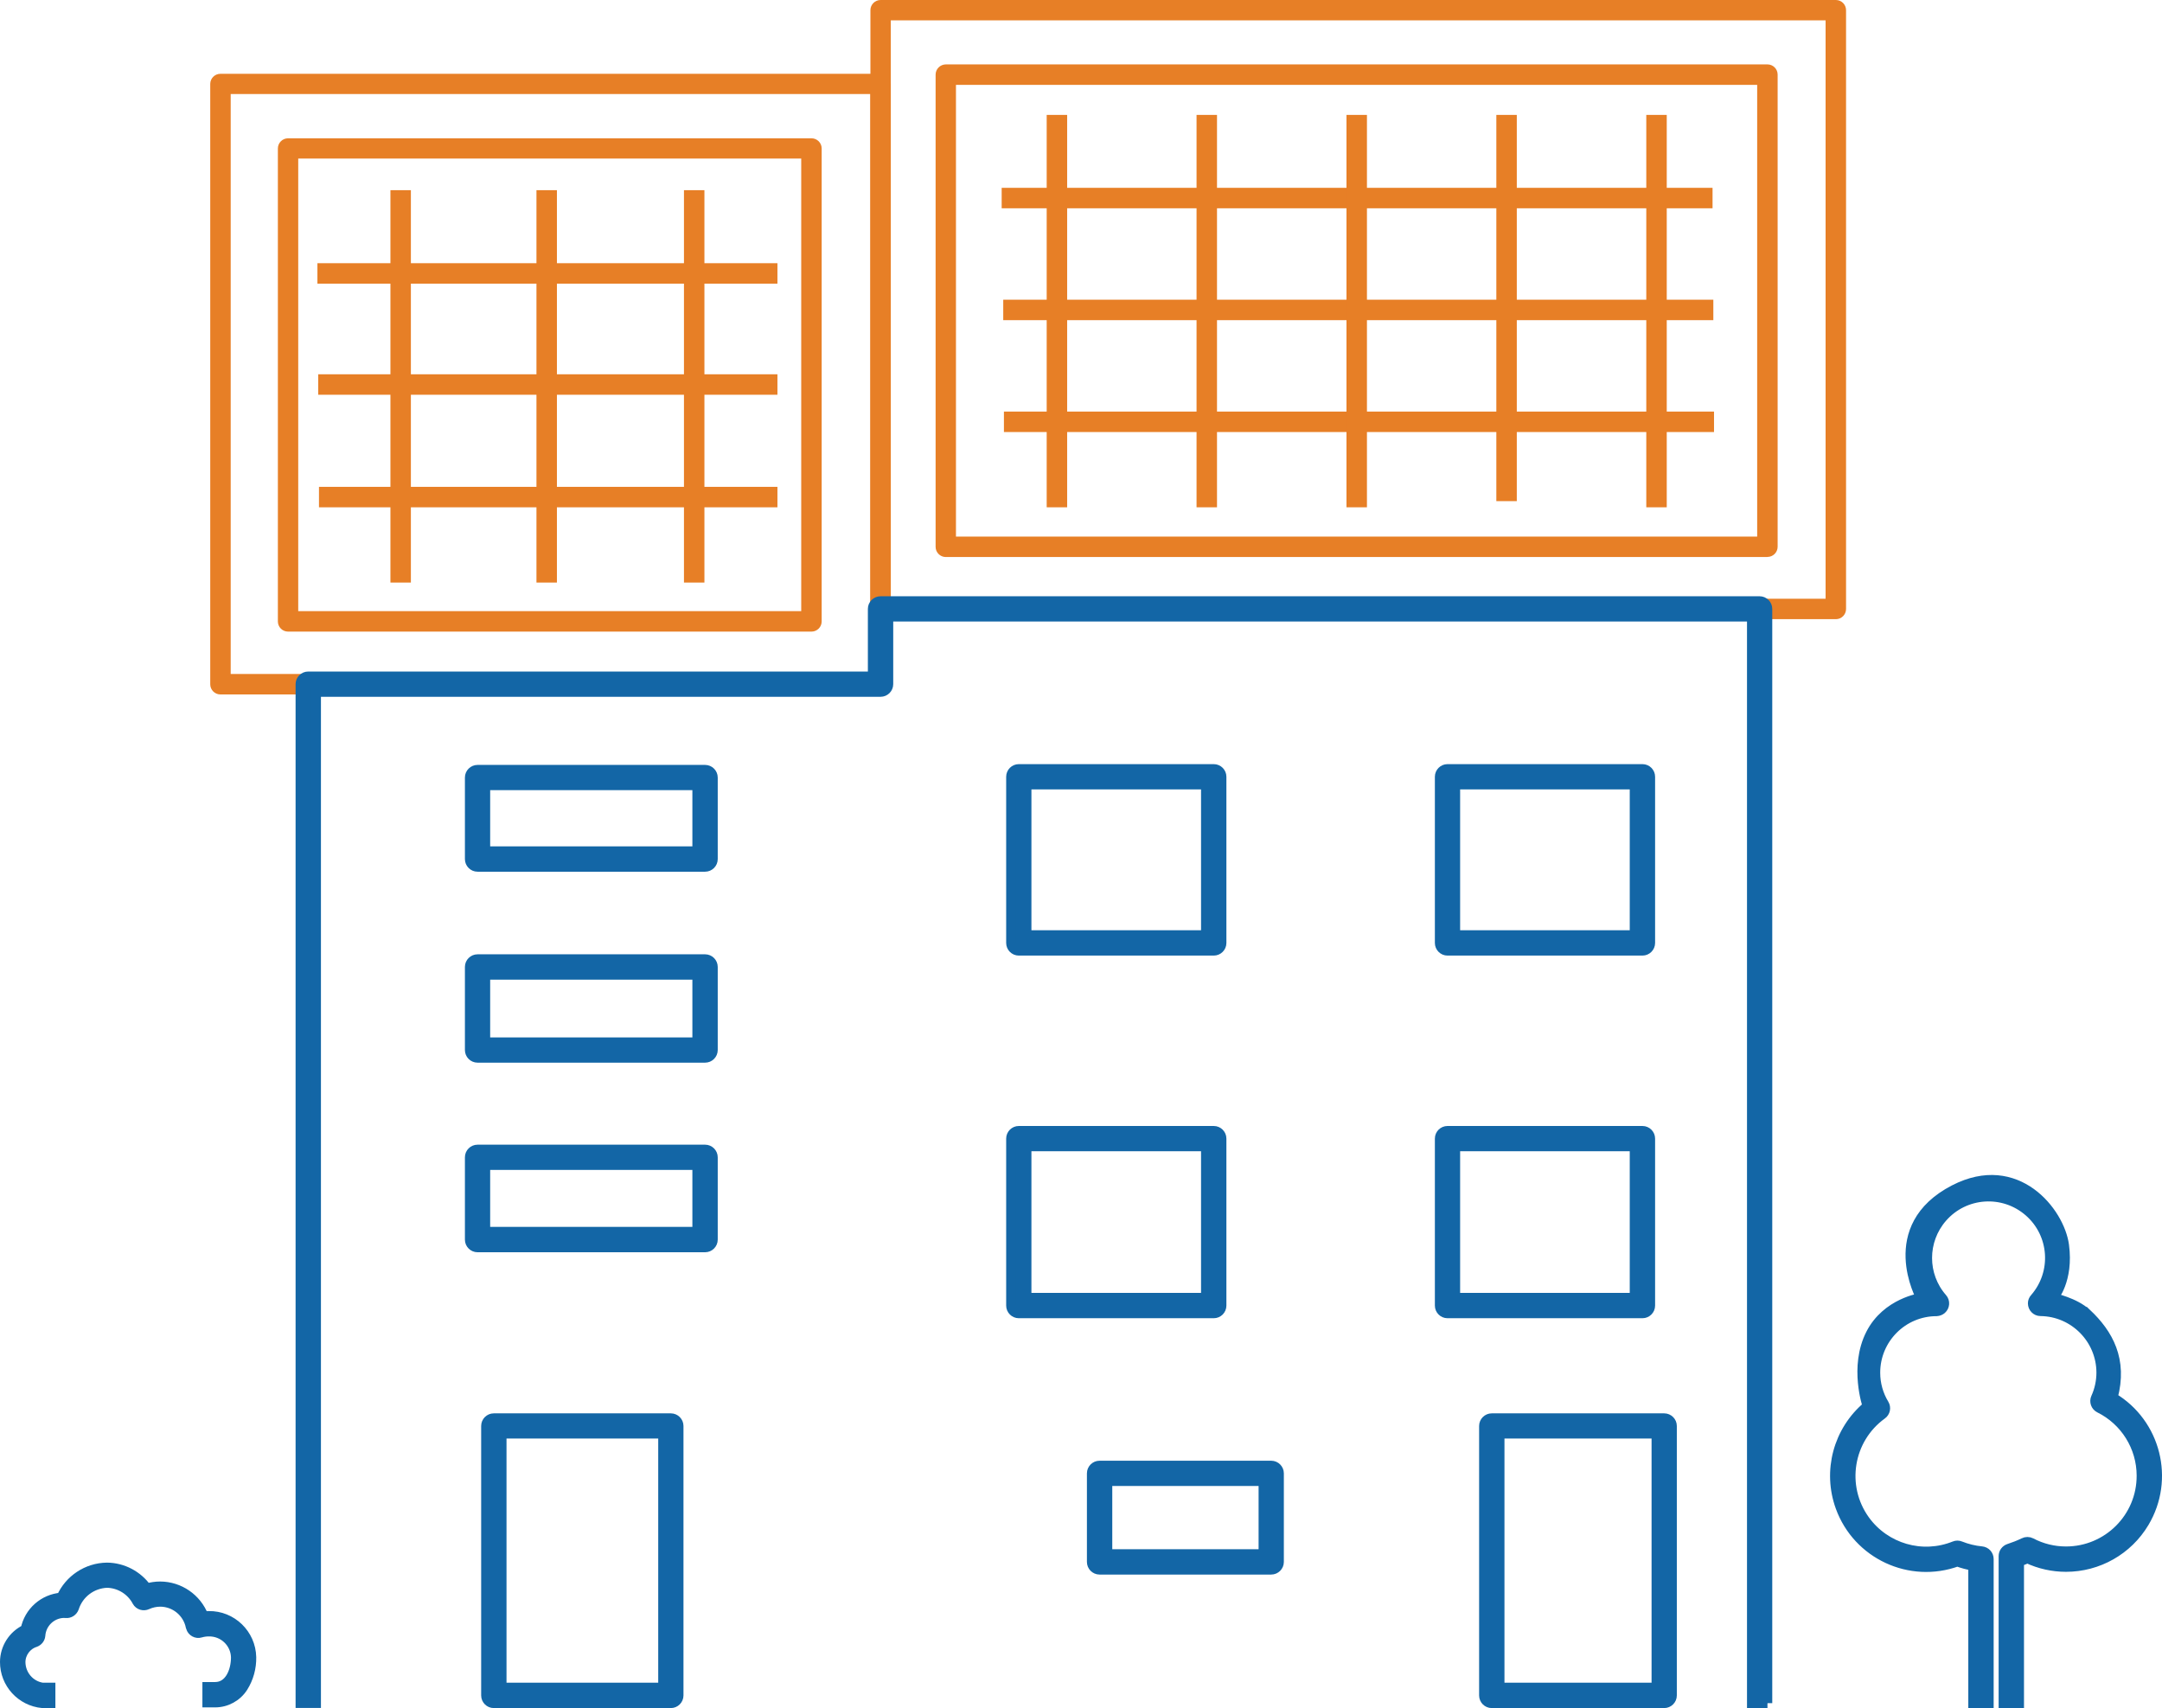 <?xml version="1.0" encoding="UTF-8"?>
<svg id="Layer_1" data-name="Layer 1" xmlns="http://www.w3.org/2000/svg" viewBox="0 0 220.89 174.54">
  <defs>
    <style>
      .cls-1 {
        fill: #e77f26;
        stroke: #e77f26;
        stroke-miterlimit: 10;
        stroke-width: .5px;
      }

      .cls-2 {
        fill: #1366a6;
        stroke: #1366a6;
      }
    </style>
  </defs>
  <path id="Path_17135" data-name="Path 17135" class="cls-1" d="M187.57,63.01h-97.6c-.44,0-.79-.36-.79-.79V1.04c0-.44.36-.79.79-.79h97.6c.44,0,.79.36.79.79v61.18c0,.44-.36.79-.79.79M90.76,61.42h96.01V1.83h-96.01v59.59Z"/>
  <path id="Path_17136" data-name="Path 17136" class="cls-1" d="M180.58,56.66h-83.95c-.44,0-.79-.36-.79-.79V7.63c0-.44.35-.79.79-.8h83.95c.44,0,.79.36.79.79v48.24c0,.44-.36.79-.79.79M97.42,55.07h82.36V8.42h-82.36v46.65Z"/>
  <rect id="Rectangle_2786" data-name="Rectangle 2786" class="cls-1" x="102.75" y="30.87" width="72.05" height="1.59"/>
  <rect id="Rectangle_2787" data-name="Rectangle 2787" class="cls-1" x="102.82" y="42.3" width="72.05" height="1.59"/>
  <rect id="Rectangle_2788" data-name="Rectangle 2788" class="cls-1" x="168.45" y="11.99" width="1.59" height="39.59"/>
  <rect id="Rectangle_2789" data-name="Rectangle 2789" class="cls-1" x="153.13" y="11.99" width="1.59" height="38.96"/>
  <path id="Path_17130" data-name="Path 17130" class="cls-2" d="M213.18,134.18c2.22,2.09,3.72,4.75,2.68,8.6,4.41,2.64,5.85,8.36,3.21,12.78-1.68,2.81-4.71,4.53-7.99,4.53-1.36,0-2.71-.3-3.94-.88-.28.12-.56.24-.85.34v14.47h-1.59v-15.04c0-.34.22-.64.54-.75.52-.17,1.04-.37,1.53-.61.23-.12.51-.12.74,0,1.1.58,2.32.88,3.57.88,4.27,0,7.73-3.46,7.72-7.73,0-2.94-1.67-5.62-4.3-6.92-.38-.19-.54-.65-.37-1.03.37-.81.56-1.7.56-2.59-.01-3.43-2.78-6.23-6.21-6.27-.44,0-.79-.36-.79-.8,0-.19.07-.37.2-.51,2.28-2.61,2.02-6.57-.59-8.85s-6.57-2.02-8.85.59c-2.07,2.37-2.07,5.9,0,8.26.29.33.25.83-.08,1.12-.14.12-.33.19-.51.2-3.46,0-6.27,2.82-6.26,6.29,0,1.13.31,2.24.9,3.21.21.35.12.81-.22,1.05-3.46,2.5-4.24,7.33-1.75,10.79,2.08,2.88,5.86,3.98,9.16,2.65.19-.08.4-.08.59,0,.7.28,1.44.46,2.19.53.41.04.72.38.72.79v14.76h-1.59v-14.07c-.55-.09-1.1-.24-1.62-.43-4.83,1.76-10.18-.73-11.94-5.56-1.34-3.68-.24-7.8,2.76-10.32,0,0-1.39-3.99.33-7.37,1.63-3.2,5.15-3.68,5.15-3.68,0,0-4.03-7.23,3.39-11.06,6.39-3.29,10.76,2.28,11.22,5.67.48,3.58-1.11,5.38-1.11,5.38,0,0,2.22.48,3.39,1.59h0Z"/>
  <path id="Path_17131" data-name="Path 17131" class="cls-2" d="M5.15,174.01h-.81c-2.18-.2-3.85-2.03-3.84-4.22.01-1.42.83-2.71,2.11-3.32.35-1.78,1.85-3.11,3.66-3.25.82-1.84,2.63-3.04,4.65-3.07,1.62.01,3.14.81,4.08,2.13.44-.13.9-.2,1.37-.2,1.96.01,3.72,1.22,4.43,3.05.17-.02.34-.03.52-.03,2.36-.04,4.31,1.85,4.36,4.21.02,1.08-.27,2.15-.85,3.07-.62.97-1.7,1.56-2.85,1.56h-.8v-1.59h.8c1.45,0,2.12-1.57,2.12-3.03-.04-1.49-1.28-2.66-2.77-2.63-.29,0-.57.04-.84.12-.42.13-.86-.11-.99-.54,0-.02-.01-.05-.02-.07-.3-1.47-1.59-2.54-3.1-2.55-.46,0-.92.1-1.34.29-.38.18-.83.04-1.03-.32-.6-1.14-1.78-1.87-3.07-1.9-1.56.06-2.91,1.08-3.38,2.57-.13.34-.47.56-.83.52-.08,0-.16-.01-.24-.01-1.26.05-2.28,1.05-2.36,2.31-.03.31-.24.56-.53.67-.88.28-1.48,1.09-1.5,2.01,0,1.32.95,2.44,2.25,2.63h.81v1.59h-.01Z"/>
  <path id="Path_17132" data-name="Path 17132" class="cls-1" d="M89.97,70.7H22.52c-.44,0-.79-.36-.79-.79V8.58c0-.44.36-.79.79-.79h67.45c.44,0,.79.36.79.79v61.34c0,.44-.36.79-.79.79M23.31,69.11h65.86V9.36H23.32v59.75h-.01Z"/>
  <path id="Path_17133" data-name="Path 17133" class="cls-1" d="M82.91,64.28H29.43c-.44,0-.79-.36-.79-.79V15.17c0-.44.36-.79.79-.79h53.48c.44,0,.79.36.79.79v48.32c0,.44-.36.79-.79.79M30.22,62.69h51.89V15.95H30.22v46.74Z"/>
  <path id="Path_17134" data-name="Path 17134" class="cls-2" d="M180.58,174.01h-1.59V63h-88.23v6.9c0,.44-.36.79-.79.79h-57.68v103.31h-1.59v-104.1c0-.44.36-.79.79-.79h57.68v-6.9c0-.44.36-.79.79-.79h89.82c.44,0,.79.36.79.79h0v111.8h.01Z"/>
  <rect id="Rectangle_2785" data-name="Rectangle 2785" class="cls-1" x="102.59" y="19.44" width="72.13" height="1.59"/>
  <rect id="Rectangle_2790" data-name="Rectangle 2790" class="cls-1" x="137.82" y="11.99" width="1.59" height="39.59"/>
  <rect id="Rectangle_2791" data-name="Rectangle 2791" class="cls-1" x="122.5" y="11.99" width="1.59" height="39.59"/>
  <rect id="Rectangle_2792" data-name="Rectangle 2792" class="cls-1" x="107.19" y="11.99" width="1.59" height="39.59"/>
  <rect id="Rectangle_2793" data-name="Rectangle 2793" class="cls-1" x="32.68" y="27.14" width="46.5" height="1.59"/>
  <rect id="Rectangle_2794" data-name="Rectangle 2794" class="cls-1" x="32.84" y="49.99" width="46.34" height="1.59"/>
  <rect id="Rectangle_2795" data-name="Rectangle 2795" class="cls-1" x="70.13" y="19.68" width="1.59" height="39.59"/>
  <rect id="Rectangle_2796" data-name="Rectangle 2796" class="cls-1" x="55.06" y="19.68" width="1.59" height="39.59"/>
  <rect id="Rectangle_2797" data-name="Rectangle 2797" class="cls-1" x="40.14" y="19.68" width="1.59" height="39.59"/>
  <rect id="Rectangle_2798" data-name="Rectangle 2798" class="cls-1" x="32.76" y="38.49" width="46.42" height="1.59"/>
  <path id="Path_17137" data-name="Path 17137" class="cls-2" d="M68.55,174.01h-18.1c-.44,0-.79-.36-.79-.79v-27.53c0-.44.36-.79.79-.79h18.09c.44,0,.79.36.79.79v27.53c0,.44-.36.79-.79.79M51.25,172.42h16.5v-25.95h-16.5v25.95Z"/>
  <path id="Path_17138" data-name="Path 17138" class="cls-2" d="M170.03,174.01h-17.62c-.44,0-.79-.36-.79-.79v-27.53c0-.44.36-.79.79-.79h17.62c.44,0,.79.36.79.79v27.53c0,.44-.36.79-.79.79M153.21,172.42h16.03v-25.95h-16.03v25.95Z"/>
  <path id="Path_17139" data-name="Path 17139" class="cls-2" d="M124.01,97.13h-19.92c-.44,0-.79-.36-.79-.79v-16.98c0-.44.36-.79.79-.79h19.92c.44,0,.79.36.79.79v16.98c0,.44-.36.79-.79.79M104.88,95.54h18.33v-15.39h-18.33v15.39Z"/>
  <path id="Path_17140" data-name="Path 17140" class="cls-2" d="M167.81,97.13h-19.92c-.44,0-.79-.36-.79-.79v-16.98c0-.44.36-.79.79-.79h19.92c.44,0,.79.36.79.79v16.98c0,.44-.36.79-.79.79M148.68,95.54h18.33v-15.39h-18.33v15.39Z"/>
  <path id="Path_17141" data-name="Path 17141" class="cls-2" d="M124.01,134.18h-19.92c-.44,0-.79-.36-.79-.79v-17.06c0-.44.36-.79.79-.79h19.92c.44,0,.79.36.79.79v17.06c0,.44-.36.79-.79.79M104.88,132.59h18.33v-15.47h-18.33v15.47Z"/>
  <path id="Path_17142" data-name="Path 17142" class="cls-2" d="M167.81,134.18h-19.92c-.44,0-.79-.36-.79-.79v-17.06c0-.44.36-.79.79-.79h19.92c.44,0,.79.36.79.79v17.06c0,.44-.36.79-.79.79M148.68,132.59h18.33v-15.47h-18.33v15.47Z"/>
  <path id="Path_17143" data-name="Path 17143" class="cls-2" d="M72.04,88.56h-23.25c-.44,0-.79-.36-.79-.79h0v-8.33c0-.44.36-.79.79-.79h23.25c.44,0,.79.36.79.79h0v8.33c0,.44-.36.79-.79.79h0M49.58,86.97h21.66v-6.74h-21.66v6.74Z"/>
  <path id="Path_17144" data-name="Path 17144" class="cls-2" d="M72.04,108.07h-23.25c-.44,0-.79-.36-.79-.79v-8.49c0-.44.36-.79.79-.79h23.25c.44,0,.79.36.79.79v8.49c0,.44-.36.79-.79.79M49.58,106.49h21.66v-6.9h-21.66v6.9Z"/>
  <path id="Path_17145" data-name="Path 17145" class="cls-2" d="M72.04,127.44h-23.25c-.44,0-.79-.36-.79-.79v-8.41c0-.44.36-.79.79-.79h23.25c.44,0,.79.36.79.79v8.41c0,.44-.36.79-.79.79M49.58,125.85h21.66v-6.82h-21.66v6.82Z"/>
  <path id="Path_17146" data-name="Path 17146" class="cls-2" d="M129.88,160.37h-17.54c-.44,0-.79-.36-.79-.79v-9.05c0-.44.36-.79.79-.79h17.54c.44,0,.79.36.79.79v9.05c0,.44-.36.79-.79.79M113.14,158.78h15.95v-7.46h-15.95v7.46Z"/>
</svg>